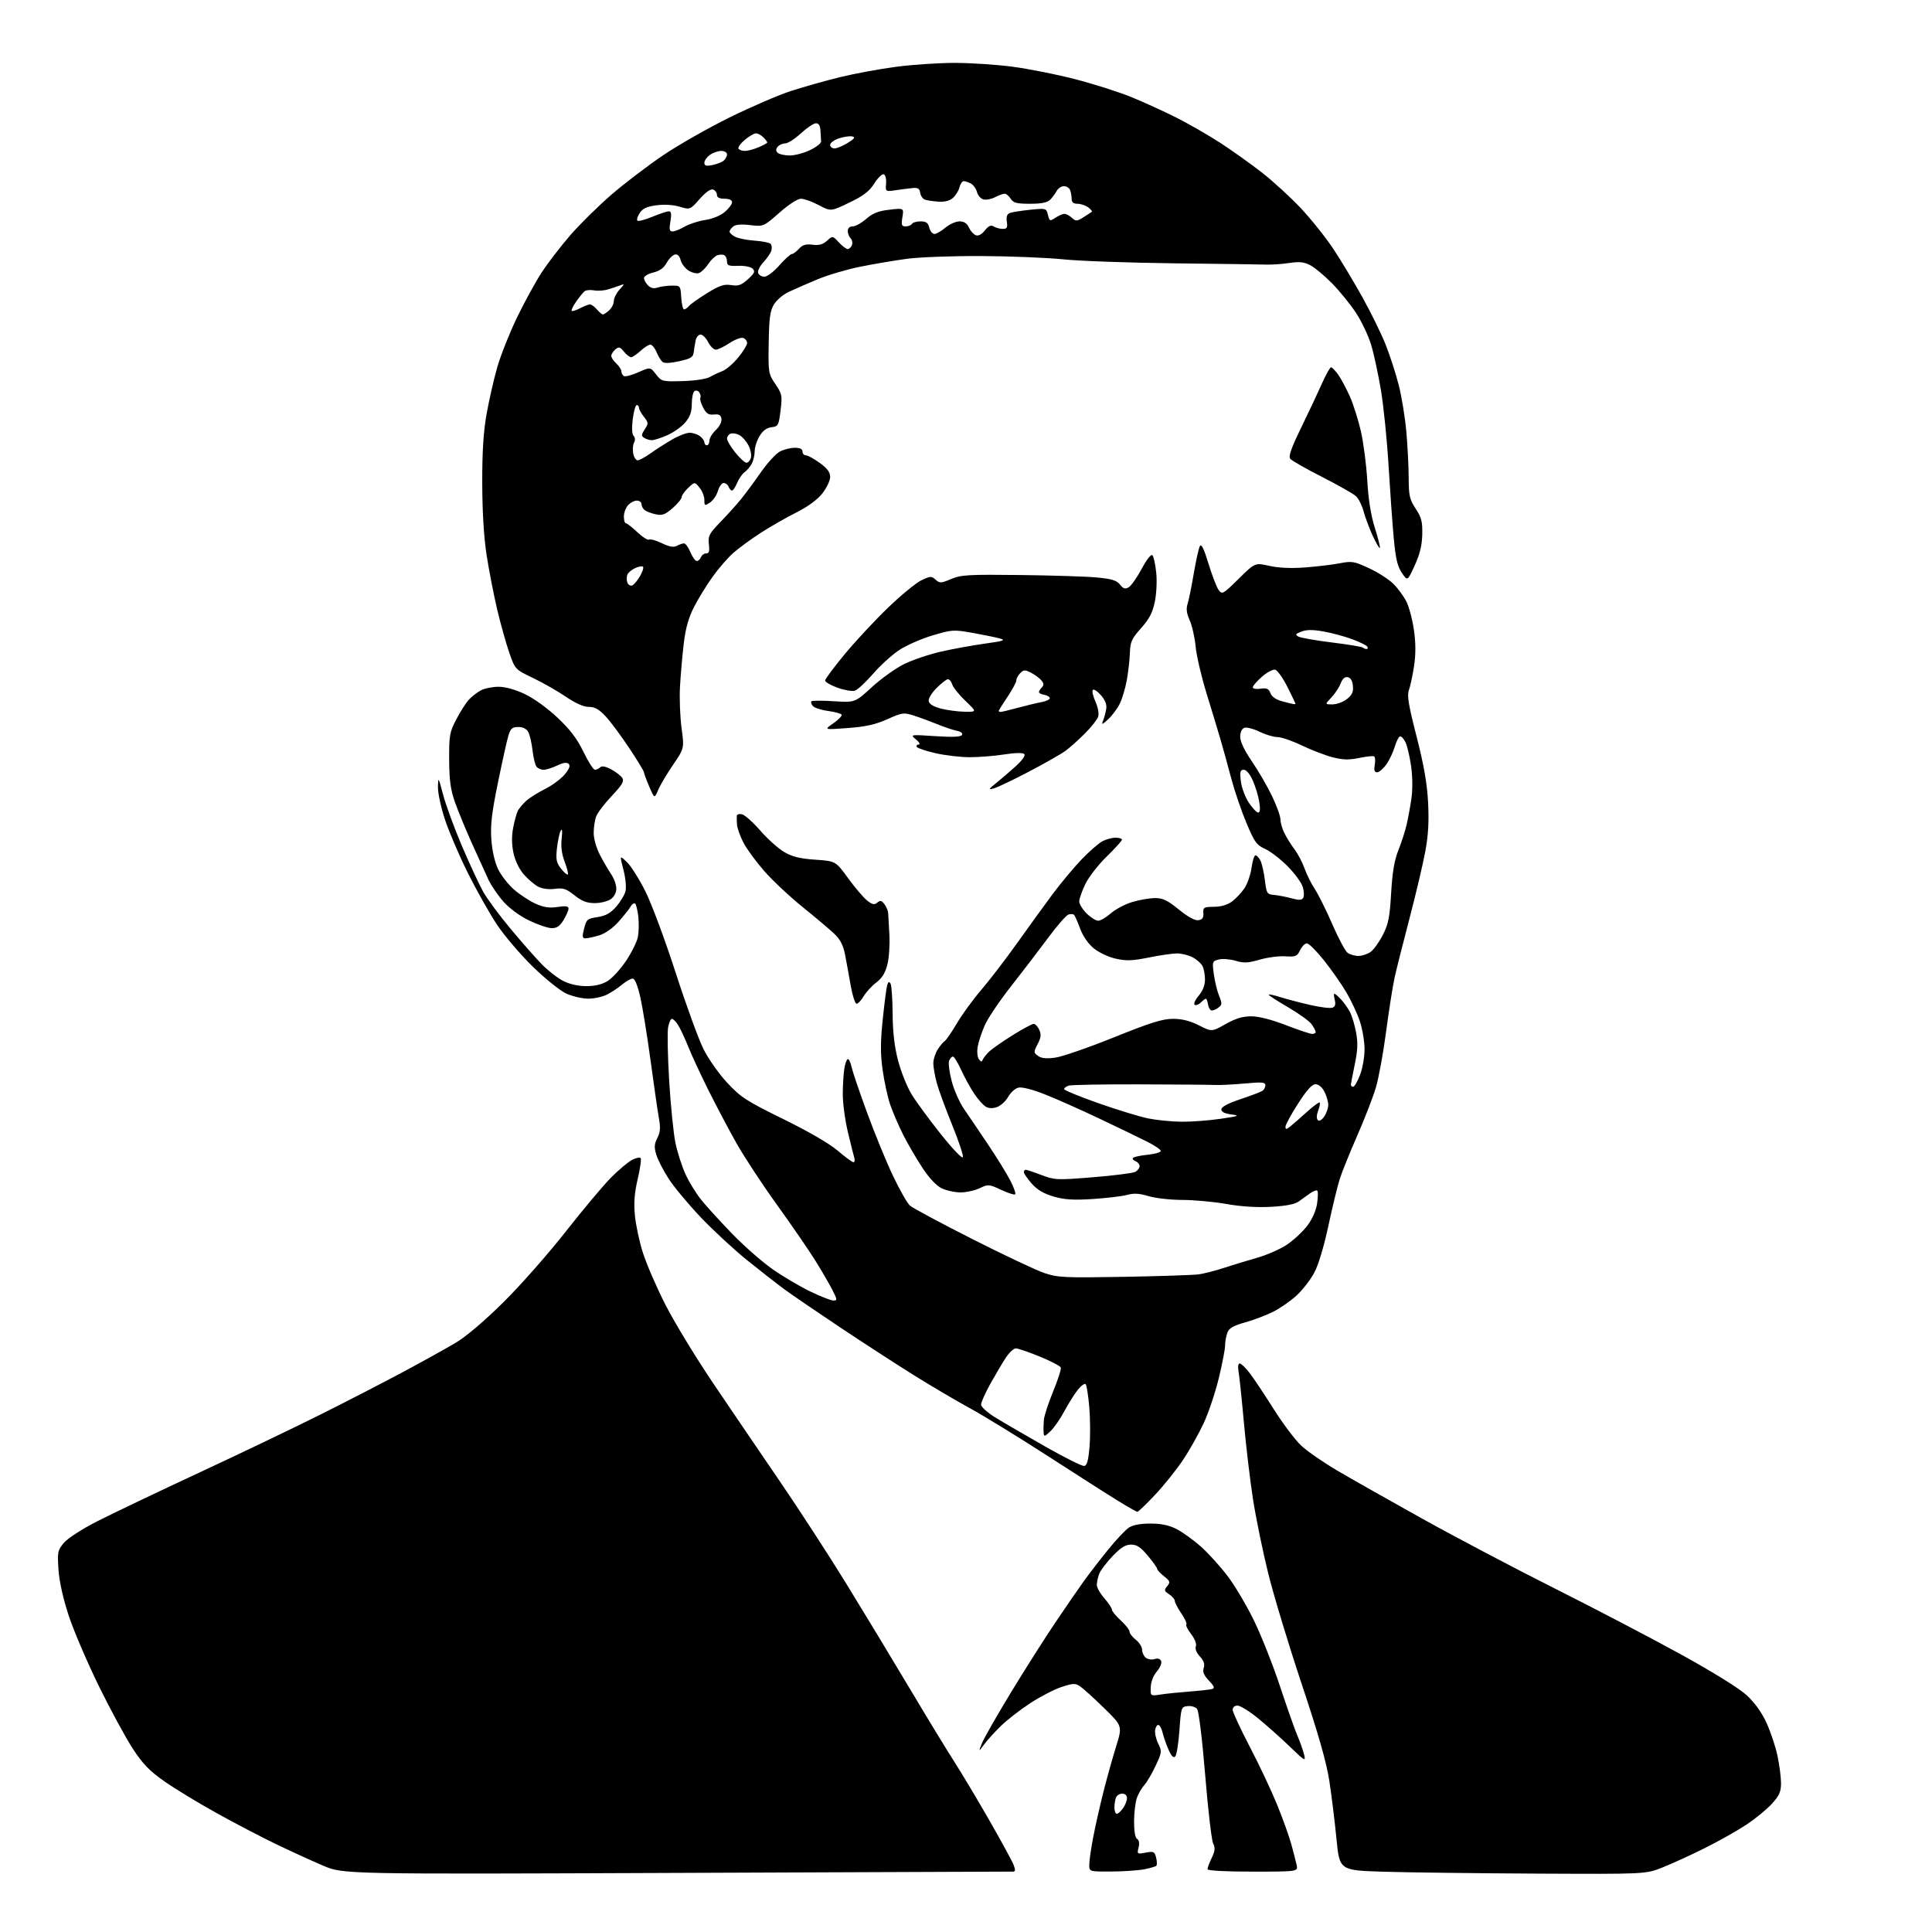<?xml version="1.0" encoding="UTF-8" standalone="no"?>
<svg 
  version="1.1" 
  xmlns="http://www.w3.org/2000/svg" 
  xmlns:xlink="http://www.w3.org/1999/xlink" 
  xmlns:svg="http://www.w3.org/2000/svg"
  xmlns:rdf="http://www.w3.org/1999/02/22-rdf-syntax-ns#"
  xmlns:cc="http://creativecommons.org/ns#"
  xmlns:dc="http://purl.org/dc/elements/1.1/"
  viewBox="0 0 768 768"
  width="768"
  height="768"
>
<style>svg {background-color: white; }</style>"
<path stroke="none" fill="black" fill-rule="evenodd" d="M269.00,744.51C136.50,745.04 136.50,745.04 128.50,741.65C124.10,739.78 115.78,735.98 110.00,733.20C104.22,730.43 93.55,724.86 86.28,720.83C79.01,716.80 69.65,711.12 65.48,708.21C59.47,704.01 56.85,701.32 52.84,695.21C50.06,690.97 44.02,679.85 39.42,670.50C34.83,661.15 29.43,648.57 27.42,642.55C25.09,635.52 23.60,628.89 23.26,624.03C22.78,616.92 22.91,616.26 25.40,613.30C26.93,611.48 32.62,607.81 38.78,604.67C44.68,601.67 62.77,593.03 79.00,585.48C95.22,577.94 116.94,567.53 127.26,562.37C137.58,557.21 152.41,549.56 160.23,545.38C168.05,541.19 177.48,535.96 181.19,533.75C185.33,531.28 192.67,525.03 200.22,517.56C206.97,510.87 218.12,498.21 224.99,489.44C231.87,480.68 239.97,471.02 243.00,468.00C246.02,464.98 249.74,461.86 251.25,461.08C252.76,460.30 254.29,459.96 254.65,460.32C255.01,460.68 254.50,464.39 253.52,468.57C252.22,474.08 251.90,478.05 252.37,483.04C252.72,486.82 254.14,493.51 255.53,497.89C256.91,502.28 260.91,511.53 264.41,518.44C267.91,525.36 276.47,539.45 283.43,549.76C290.39,560.07 302.29,577.59 309.89,588.69C317.48,599.79 329.32,618.02 336.20,629.19C343.07,640.36 354.46,659.17 361.50,671.00C368.55,682.83 376.63,696.10 379.47,700.50C382.30,704.90 388.52,715.31 393.29,723.63C398.06,731.95 402.41,739.94 402.95,741.38C403.69,743.32 403.63,744.00 402.73,743.99C402.05,743.99 341.88,744.22 269.00,744.51zM610.83,744.79C587.00,744.67 559.62,744.33 550.00,744.04C532.50,743.50 532.50,743.50 531.27,731.00C530.60,724.12 529.32,713.77 528.44,708.00C527.29,700.54 524.12,689.41 517.47,669.50C512.33,654.10 506.33,634.30 504.15,625.50C501.97,616.70 499.25,603.42 498.09,596.00C496.94,588.58 495.31,574.85 494.47,565.50C493.63,556.15 492.67,547.04 492.35,545.25C492.01,543.31 492.19,542.00 492.80,542.00C493.37,542.00 495.13,543.69 496.72,545.75C498.31,547.81 502.62,554.28 506.31,560.13C510.00,565.98 514.97,572.56 517.35,574.75C519.73,576.95 526.14,581.37 531.59,584.58C537.04,587.79 552.30,596.42 565.50,603.77C578.70,611.11 602.55,623.67 618.50,631.68C634.45,639.69 656.95,651.45 668.50,657.82C681.29,664.88 691.42,671.18 694.41,673.95C697.56,676.88 700.36,680.79 702.24,684.92C703.86,688.46 705.80,694.31 706.57,697.92C707.34,701.54 707.97,706.41 707.98,708.75C708.00,712.24 707.35,713.71 704.38,717.00C702.39,719.20 697.78,722.98 694.13,725.39C690.48,727.80 683.00,732.01 677.50,734.74C672.00,737.48 664.50,740.90 660.83,742.36C654.16,745.00 654.16,745.00 610.83,744.79zM441.75,743.96C433.00,744.00 433.00,744.00 433.00,741.25C433.00,739.74 433.69,734.90 434.53,730.50C435.37,726.10 437.19,718.00 438.58,712.50C439.96,707.00 442.25,698.82 443.65,694.31C446.20,686.12 446.20,686.12 438.85,678.95C434.81,675.00 430.53,671.13 429.35,670.34C427.46,669.07 426.56,669.10 422.00,670.59C419.14,671.53 413.53,674.43 409.52,677.05C405.52,679.66 400.25,683.76 397.81,686.15C395.37,688.54 392.38,691.85 391.16,693.50C388.94,696.50 388.94,696.50 390.32,693.00C391.08,691.08 396.21,682.08 401.73,673.00C407.24,663.92 415.24,651.33 419.50,645.00C423.77,638.67 428.88,631.25 430.86,628.50C432.84,625.75 437.11,620.21 440.35,616.20C443.58,612.18 447.35,608.16 448.73,607.26C450.36,606.19 453.34,605.63 457.36,605.64C461.68,605.65 464.75,606.31 467.73,607.84C470.05,609.04 474.32,612.10 477.23,614.66C480.13,617.21 484.94,622.50 487.91,626.40C490.89,630.31 495.71,638.45 498.62,644.50C501.54,650.55 506.16,662.25 508.88,670.50C511.61,678.75 514.70,687.52 515.76,690.00C516.82,692.48 518.01,695.85 518.41,697.50C519.08,700.30 518.71,700.10 512.81,694.39C509.34,691.04 503.66,685.97 500.20,683.14C496.73,680.31 493.02,678.00 491.95,678.00C490.80,678.00 490.00,678.68 490.00,679.66C490.00,680.58 493.08,687.22 496.83,694.41C500.59,701.61 505.49,712.00 507.72,717.50C509.95,723.00 512.45,729.98 513.28,733.00C514.11,736.02 515.07,739.74 515.41,741.25C516.04,744.00 516.04,744.00 498.02,744.00C487.09,744.00 480.00,743.62 480.00,743.03C480.00,742.50 480.75,740.48 481.68,738.55C483.00,735.78 483.12,734.55 482.24,732.77C481.62,731.52 480.20,719.30 479.08,705.62C477.87,690.99 476.54,680.15 475.85,679.32C475.20,678.54 473.51,678.03 472.09,678.20C469.56,678.49 469.48,678.73 468.84,687.86C468.48,693.01 467.72,697.68 467.16,698.24C466.46,698.94 465.60,698.03 464.45,695.38C463.52,693.25 462.48,690.24 462.13,688.70C461.78,687.16 461.05,685.81 460.50,685.70C459.95,685.59 459.36,686.52 459.18,687.76C459.00,689.00 459.57,691.43 460.43,693.16C461.92,696.15 461.87,696.59 459.39,701.90C457.95,704.98 455.95,708.40 454.95,709.50C453.95,710.60 452.62,712.85 451.99,714.50C451.37,716.15 450.84,720.37 450.81,723.87C450.79,727.92 451.23,730.52 452.02,731.01C452.82,731.50 453.03,732.75 452.60,734.44C451.96,737.02 452.04,737.08 455.42,736.45C458.60,735.85 458.97,736.03 459.58,738.44C459.94,739.90 459.98,741.35 459.66,741.67C459.34,741.99 457.15,742.63 454.79,743.08C452.43,743.54 446.56,743.93 441.75,743.96zM443.94,721.00C444.46,721.00 445.59,720.00 446.44,718.78C447.30,717.56 448.00,715.76 448.00,714.78C448.00,713.70 447.25,713.00 446.11,713.00C445.07,713.00 443.94,713.71 443.61,714.58C443.27,715.45 443.00,717.25 443.00,718.58C443.00,719.91 443.42,721.00 443.94,721.00zM461.41,673.59C463.66,673.25 468.88,672.71 473.00,672.40C477.12,672.09 481.13,671.63 481.91,671.39C482.96,671.06 482.61,670.21 480.56,668.06C478.52,665.94 477.99,664.62 478.50,663.01C478.99,661.47 478.54,660.14 476.97,658.47C475.64,657.05 475.00,655.45 475.37,654.48C475.74,653.52 474.98,651.52 473.50,649.59C472.13,647.79 471.27,646.06 471.59,645.74C471.91,645.42 471.01,643.44 469.59,641.35C468.17,639.25 467.00,637.02 467.00,636.39C467.00,635.76 465.99,634.58 464.76,633.76C462.77,632.43 462.68,632.09 463.98,630.52C465.29,628.94 465.16,628.54 462.72,626.59C461.22,625.40 460.00,624.08 460.00,623.65C460.00,623.23 458.33,620.88 456.29,618.44C453.43,615.02 451.89,614.00 449.62,614.00C447.41,614.00 445.55,615.16 442.28,618.57C439.87,621.09 437.47,624.27 436.95,625.64C436.43,627.01 436.00,628.99 436.00,630.03C436.00,631.08 437.35,633.47 439.00,635.35C440.65,637.23 442.00,639.26 442.00,639.86C442.00,640.46 443.57,642.38 445.50,644.14C447.43,645.89 449.00,647.89 449.00,648.59C449.00,649.28 450.12,650.74 451.50,651.82C452.88,652.90 454.00,654.68 454.00,655.77C454.00,656.86 454.65,658.30 455.45,658.96C456.25,659.62 457.83,659.87 458.96,659.51C460.31,659.08 461.20,659.37 461.58,660.34C461.89,661.15 461.11,663.00 459.85,664.45C458.48,666.04 457.51,668.51 457.44,670.66C457.31,674.22 457.31,674.22 461.41,673.59zM452.13,600.98C451.78,600.97 448.35,599.02 444.50,596.65C440.65,594.29 428.05,586.24 416.50,578.78C404.95,571.32 391.00,562.76 385.50,559.76C380.00,556.76 369.88,550.79 363.00,546.49C356.12,542.19 343.07,533.72 334.00,527.68C324.93,521.63 315.02,514.87 312.00,512.66C308.98,510.44 302.23,505.18 297.00,500.96C291.77,496.75 283.49,489.08 278.58,483.92C273.67,478.76 267.93,471.86 265.82,468.59C263.70,465.33 261.48,461.00 260.88,458.99C260.00,456.06 260.08,454.74 261.30,452.39C262.47,450.13 262.61,448.33 261.92,444.48C261.43,441.74 259.94,431.40 258.60,421.50C257.26,411.60 255.41,400.24 254.50,396.25C253.45,391.67 252.34,389.00 251.50,389.00C250.76,389.00 248.88,390.06 247.33,391.36C245.77,392.66 243.06,394.46 241.30,395.36C239.54,396.26 236.16,396.99 233.80,396.98C231.43,396.97 227.52,396.06 225.10,394.96C222.68,393.86 216.71,389.06 211.77,384.23C206.85,379.43 200.43,371.90 197.52,367.50C194.60,363.10 189.44,353.96 186.06,347.18C182.68,340.41 178.58,330.89 176.96,326.03C175.33,321.17 174.04,315.25 174.09,312.85C174.18,308.67 174.26,308.79 176.16,315.97C177.25,320.08 180.64,329.30 183.70,336.47C186.76,343.64 190.56,351.79 192.14,354.59C193.72,357.40 198.58,363.96 202.94,369.18C207.29,374.40 212.87,380.74 215.32,383.26C217.77,385.78 221.61,388.78 223.85,389.92C226.42,391.23 229.83,392.00 233.09,392.00C236.56,392.00 239.36,391.32 241.58,389.95C243.41,388.82 246.71,385.19 248.92,381.88C251.13,378.58 253.23,374.30 253.59,372.37C253.95,370.45 254.02,366.86 253.74,364.39C253.46,361.92 252.90,359.59 252.50,359.20C252.10,358.82 251.26,359.37 250.63,360.43C250.01,361.50 247.82,364.24 245.78,366.52C243.53,369.02 240.51,371.13 238.16,371.83C236.02,372.48 233.58,373.00 232.74,373.00C231.46,373.00 231.37,372.36 232.20,369.10C233.12,365.47 233.50,365.15 237.54,364.55C240.78,364.06 242.66,363.02 244.93,360.43C246.60,358.52 248.28,355.74 248.65,354.25C249.03,352.72 248.67,348.98 247.82,345.73C246.31,339.92 246.31,339.92 249.22,342.71C250.82,344.25 254.13,349.49 256.57,354.36C259.01,359.23 264.41,373.73 268.56,386.59C272.71,399.44 277.71,413.15 279.66,417.06C281.63,420.99 285.87,426.99 289.16,430.51C294.49,436.21 296.77,437.68 311.37,444.85C321.36,449.75 329.71,454.60 333.01,457.41C335.96,459.94 338.78,462.00 339.26,462.00C339.74,462.00 339.89,461.21 339.60,460.25C339.30,459.29 338.15,454.68 337.04,450.00C335.92,445.32 335.02,438.57 335.02,435.00C335.02,431.43 335.30,426.81 335.64,424.75C335.98,422.69 336.62,421.00 337.05,421.00C337.49,421.00 338.16,422.46 338.54,424.25C338.93,426.04 341.72,434.25 344.75,442.50C347.77,450.75 352.39,462.00 355.02,467.50C357.64,473.00 360.64,478.27 361.68,479.21C362.73,480.16 373.87,486.14 386.45,492.51C399.03,498.88 411.94,504.97 415.14,506.05C420.48,507.85 423.07,507.97 446.73,507.56C460.90,507.31 474.26,506.87 476.42,506.58C478.58,506.29 483.08,505.15 486.42,504.04C489.76,502.93 495.70,501.13 499.62,500.02C503.54,498.92 508.92,496.55 511.59,494.76C514.25,492.97 517.88,489.59 519.65,487.25C521.63,484.65 523.14,481.25 523.56,478.46C523.93,475.95 523.98,473.64 523.65,473.32C523.33,472.99 522.04,473.46 520.78,474.36C519.53,475.25 517.48,476.72 516.24,477.62C514.73,478.72 511.12,479.41 505.24,479.73C499.61,480.03 493.30,479.63 487.50,478.60C482.55,477.73 474.68,477.00 470.00,476.99C465.32,476.98 459.29,476.31 456.59,475.49C452.93,474.38 450.76,474.25 448.10,474.98C446.14,475.52 440.01,476.26 434.48,476.62C426.65,477.12 423.19,476.91 418.82,475.64C414.86,474.48 412.30,472.97 410.11,470.47C408.40,468.52 407.00,466.50 407.00,465.97C407.00,465.43 407.34,465.00 407.75,465.00C408.16,465.00 410.98,465.94 414.00,467.09C419.28,469.10 420.11,469.14 434.50,467.97C442.75,467.30 450.29,466.35 451.25,465.84C452.21,465.34 453.00,464.32 453.00,463.57C453.00,462.82 452.26,461.93 451.36,461.58C450.45,461.24 450.03,460.64 450.42,460.25C450.81,459.86 453.46,459.31 456.31,459.02C459.17,458.73 461.46,458.05 461.42,457.50C461.38,456.95 458.90,455.28 455.92,453.79C452.94,452.29 444.43,448.18 437.00,444.65C429.57,441.12 419.80,436.78 415.28,435.00C410.22,433.01 406.18,432.00 404.78,432.36C403.53,432.68 401.73,434.31 400.79,435.98C399.85,437.65 397.91,439.46 396.48,440.01C394.74,440.67 393.24,440.66 391.97,439.99C390.93,439.43 388.80,437.06 387.25,434.74C385.70,432.41 383.35,428.14 382.04,425.25C380.73,422.36 379.27,420.00 378.80,420.00C378.32,420.00 377.64,420.76 377.29,421.69C376.93,422.63 377.39,426.27 378.32,429.80C379.24,433.33 381.45,438.30 383.22,440.85C384.98,443.41 389.30,449.77 392.80,455.00C396.31,460.23 400.29,466.68 401.65,469.35C403.02,472.02 403.88,474.46 403.56,474.77C403.25,475.08 400.74,474.28 397.98,472.99C393.14,470.73 392.85,470.70 389.45,472.32C387.52,473.24 384.10,474.00 381.87,474.00C379.63,474.00 376.27,473.27 374.40,472.39C372.22,471.35 369.44,468.41 366.62,464.14C364.21,460.49 360.77,454.58 358.98,451.00C357.19,447.43 354.90,442.11 353.89,439.17C352.88,436.24 351.52,430.04 350.87,425.40C349.96,418.86 349.96,414.31 350.90,405.23C351.57,398.78 352.36,392.65 352.67,391.62C353.06,390.26 353.43,390.08 353.99,390.98C354.41,391.66 354.78,397.01 354.83,402.86C354.88,410.17 355.55,416.00 356.97,421.48C358.11,425.87 360.49,431.88 362.27,434.83C364.05,437.79 369.32,444.98 373.99,450.83C379.01,457.10 382.60,460.83 382.78,459.93C382.94,459.09 380.97,453.25 378.41,446.95C375.84,440.65 373.13,433.25 372.38,430.50C371.64,427.75 371.02,424.25 371.01,422.71C371.01,421.18 371.78,418.71 372.73,417.21C373.68,415.72 374.96,414.18 375.57,413.79C376.19,413.39 378.35,410.24 380.38,406.79C382.40,403.33 386.76,397.35 390.06,393.50C393.37,389.65 399.75,381.32 404.25,375.00C408.75,368.68 415.11,359.90 418.38,355.50C421.65,351.10 426.84,344.88 429.91,341.67C432.99,338.47 436.72,335.21 438.20,334.42C439.69,333.64 442.05,333.00 443.45,333.00C444.85,333.00 446.00,333.35 446.00,333.78C446.00,334.21 443.25,337.25 439.89,340.53C436.52,343.81 432.70,348.75 431.40,351.50C430.09,354.25 429.02,357.32 429.01,358.33C429.00,359.33 430.32,361.47 431.92,363.08C433.53,364.68 435.61,366.00 436.54,366.00C437.47,366.00 439.75,364.67 441.60,363.04C443.46,361.42 447.31,359.39 450.17,358.54C453.02,357.69 457.09,357.00 459.20,357.00C462.26,357.00 464.15,357.91 468.62,361.56C472.18,364.46 474.99,366.00 476.36,365.80C477.95,365.58 478.46,364.85 478.35,363.00C478.21,360.70 478.54,360.50 482.56,360.47C485.37,360.46 487.91,359.71 489.71,358.38C491.24,357.25 493.47,354.89 494.66,353.15C495.84,351.40 497.12,347.73 497.50,344.99C497.88,342.25 498.58,340.00 499.06,340.00C499.54,340.00 500.41,340.90 501.00,342.00C501.59,343.10 502.39,346.59 502.79,349.75C503.47,355.23 503.64,355.51 506.50,355.76C508.15,355.90 511.25,356.50 513.39,357.09C516.34,357.90 517.46,357.87 518.03,356.95C518.45,356.28 518.39,354.35 517.90,352.66C517.42,350.97 514.71,347.25 511.89,344.39C509.07,341.53 505.04,338.42 502.93,337.47C499.51,335.93 498.69,334.79 495.47,327.12C493.47,322.38 490.77,314.45 489.46,309.50C488.15,304.55 486.22,297.57 485.18,294.00C484.14,290.43 481.62,282.10 479.58,275.50C477.55,268.90 475.61,260.57 475.28,257.00C474.94,253.43 473.89,248.75 472.93,246.61C471.70,243.85 471.45,241.98 472.07,240.11C472.54,238.68 473.65,233.24 474.53,228.04C475.41,222.84 476.51,217.91 476.97,217.09C477.56,216.04 478.59,218.13 480.41,224.11C481.84,228.79 483.65,233.50 484.45,234.56C485.82,236.41 486.18,236.20 492.39,230.08C498.90,223.66 498.90,223.66 504.60,224.94C508.34,225.77 513.26,225.99 518.90,225.56C523.63,225.20 529.82,224.45 532.66,223.90C537.39,222.98 538.33,223.14 544.16,225.85C547.65,227.47 551.97,230.22 553.76,231.96C555.55,233.70 557.92,236.88 559.02,239.03C560.11,241.18 561.49,246.37 562.07,250.55C562.82,255.91 562.81,260.19 562.07,265.01C561.48,268.78 560.57,273.01 560.03,274.42C559.27,276.42 559.95,280.47 563.10,292.74C566.02,304.15 567.29,311.40 567.69,319.00C568.08,326.57 567.77,332.01 566.57,338.50C565.65,343.45 562.84,355.38 560.32,365.00C557.80,374.62 555.13,385.20 554.40,388.50C553.66,391.80 552.14,401.48 551.01,410.00C549.89,418.52 548.05,428.59 546.92,432.36C545.80,436.13 542.48,444.68 539.55,451.36C536.63,458.04 533.51,465.75 532.62,468.50C531.73,471.25 529.67,479.70 528.05,487.29C526.22,495.77 524.04,502.99 522.36,506.07C520.87,508.83 517.74,512.83 515.41,514.98C513.08,517.12 508.93,520.01 506.18,521.41C503.43,522.80 498.40,524.71 494.99,525.66C490.25,526.98 488.59,527.94 487.90,529.76C487.41,531.06 487.00,533.34 487.00,534.82C487.00,536.29 485.87,542.14 484.50,547.82C483.12,553.49 480.44,561.51 478.54,565.63C476.63,569.75 472.94,576.34 470.32,580.27C467.70,584.20 462.68,590.48 459.16,594.21C455.64,597.95 452.47,600.99 452.13,600.98zM431.00,582.74C432.11,582.55 432.66,580.53 433.11,574.99C433.45,570.87 433.40,563.77 433.00,559.22C432.60,554.67 431.95,550.62 431.55,550.22C431.15,549.82 429.74,550.85 428.42,552.50C427.10,554.15 424.70,557.98 423.08,561.01C421.46,564.04 418.98,567.61 417.57,568.94C415.18,571.18 414.99,571.21 414.85,569.42C414.77,568.37 414.81,566.15 414.94,564.50C415.07,562.85 416.74,557.72 418.64,553.11C420.55,548.50 421.91,544.22 421.68,543.61C421.45,543.00 417.68,541.04 413.31,539.25C408.94,537.46 404.67,536.00 403.81,536.00C402.96,536.00 401.16,537.69 399.80,539.75C398.45,541.81 395.69,546.47 393.67,550.10C391.65,553.72 390.00,557.43 390.00,558.34C390.00,559.28 392.50,561.53 395.75,563.53C398.91,565.47 407.80,570.64 415.50,575.02C423.20,579.41 430.18,582.88 431.00,582.74zM331.27,516.98C332.90,517.00 332.87,516.66 330.87,512.75C329.68,510.41 326.60,505.12 324.03,501.00C321.46,496.88 314.58,486.88 308.76,478.79C302.93,470.70 295.69,459.67 292.67,454.29C289.65,448.91 284.70,439.55 281.68,433.50C278.65,427.45 275.01,419.61 273.59,416.07C272.16,412.53 270.31,408.60 269.47,407.32C268.64,406.04 267.56,405.00 267.09,405.00C266.61,405.00 265.93,406.54 265.58,408.41C265.23,410.29 265.42,419.85 266.01,429.66C266.60,439.47 267.72,450.57 268.50,454.33C269.28,458.08 271.08,463.68 272.49,466.76C273.90,469.84 276.71,474.42 278.73,476.93C280.75,479.44 286.25,485.48 290.95,490.34C295.65,495.20 302.88,501.55 307.00,504.45C311.12,507.35 317.88,511.35 322.00,513.34C326.12,515.34 330.30,516.97 331.27,516.98zM512.75,447.90C513.71,447.16 516.67,444.59 519.32,442.18C521.96,439.77 524.34,438.01 524.59,438.26C524.85,438.51 524.58,439.98 523.99,441.52C523.34,443.23 523.29,444.69 523.85,445.25C524.41,445.81 525.40,445.27 526.38,443.86C527.27,442.59 528.00,440.51 528.00,439.23C528.00,437.95 527.31,435.57 526.47,433.95C525.55,432.17 524.15,431.00 522.94,431.00C521.53,431.00 519.46,433.30 515.97,438.75C513.23,443.01 511.00,447.12 511.00,447.87C511.00,449.02 511.28,449.03 512.75,447.90zM469.50,445.90C473.35,445.96 480.32,445.45 485.00,444.77C492.53,443.67 493.04,443.47 489.50,443.01C486.84,442.67 485.50,442.00 485.50,441.00C485.50,440.02 488.12,438.62 493.00,436.98C497.12,435.59 501.06,434.10 501.75,433.67C502.44,433.24 503.00,432.22 503.00,431.42C503.00,430.19 501.67,430.07 494.75,430.71C490.21,431.12 484.93,431.39 483.00,431.29C481.07,431.20 467.62,431.09 453.09,431.05C438.57,431.00 425.85,431.23 424.84,431.55C423.83,431.87 423.00,432.50 423.00,432.94C423.00,433.38 429.19,435.92 436.75,438.58C444.31,441.24 453.20,443.95 456.50,444.61C459.80,445.27 465.65,445.85 469.50,445.90zM537.92,432.00C538.42,432.00 539.65,429.86 540.65,427.25C541.65,424.64 542.45,420.02 542.43,417.00C542.41,413.98 541.58,409.02 540.57,406.00C539.57,402.98 537.16,397.80 535.21,394.50C533.27,391.20 529.25,385.46 526.29,381.75C523.33,378.04 520.28,375.00 519.51,375.00C518.74,375.00 517.52,376.22 516.80,377.72C515.63,380.17 515.05,380.41 510.89,380.15C508.35,379.99 503.76,380.60 500.69,381.49C496.09,382.83 494.41,382.90 491.14,381.92C488.96,381.27 485.98,381.04 484.50,381.41C481.90,382.06 481.84,382.24 482.52,387.29C482.91,390.16 483.85,394.02 484.62,395.89C485.87,398.93 485.83,399.41 484.26,400.60C483.29,401.33 482.05,401.80 481.50,401.64C480.95,401.48 480.36,400.37 480.18,399.17C480.00,397.98 479.64,397.00 479.36,397.00C479.08,397.00 478.18,397.68 477.35,398.51C476.52,399.34 475.41,399.76 474.89,399.43C474.37,399.11 475.08,397.50 476.47,395.85C478.12,393.89 479.00,391.63 479.00,389.36C479.00,387.44 478.54,385.00 477.97,383.94C477.40,382.89 475.63,381.34 474.02,380.51C472.41,379.68 469.66,379.00 467.90,379.00C466.14,379.00 461.09,379.73 456.69,380.62C450.15,381.95 447.73,382.03 443.53,381.09C440.63,380.45 436.81,378.64 434.77,376.96C432.59,375.17 430.47,372.10 429.41,369.24C428.45,366.63 427.37,364.15 427.00,363.72C426.63,363.29 425.59,363.22 424.67,363.57C423.75,363.92 420.12,368.10 416.60,372.86C413.08,377.61 406.49,386.23 401.95,392.00C397.41,397.77 392.70,404.75 391.49,407.50C390.28,410.25 389.00,414.07 388.66,416.00C388.31,417.94 388.51,420.17 389.09,421.00C389.93,422.18 390.26,422.22 390.68,421.19C390.97,420.48 392.16,418.99 393.34,417.90C394.51,416.81 398.69,413.91 402.62,411.46C406.55,409.01 410.28,407.00 410.91,407.00C411.53,407.00 412.53,408.06 413.12,409.36C413.96,411.20 413.82,412.45 412.48,415.04C410.84,418.21 410.85,418.42 412.63,419.73C413.97,420.71 415.93,420.91 419.49,420.43C422.24,420.05 432.72,416.43 442.78,412.37C457.35,406.50 462.14,405.00 466.28,405.00C469.88,405.00 473.04,405.79 476.59,407.59C481.71,410.18 481.71,410.18 487.19,407.09C491.16,404.85 493.96,404.00 497.37,404.00C500.35,404.00 505.39,405.28 511.14,407.50C516.12,409.43 520.83,411.00 521.60,411.00C522.37,411.00 523.00,410.65 523.00,410.22C523.00,409.79 522.29,408.43 521.42,407.19C520.55,405.95 516.27,402.86 511.90,400.32C507.53,397.78 504.12,395.55 504.31,395.36C504.50,395.16 506.65,395.64 509.08,396.41C511.51,397.18 516.79,398.56 520.82,399.49C524.84,400.41 528.82,400.90 529.67,400.57C530.75,400.16 531.02,399.23 530.59,397.49C530.24,396.12 530.18,395.00 530.44,395.00C530.71,395.00 531.88,396.01 533.05,397.25C534.21,398.49 535.82,400.75 536.62,402.27C537.42,403.80 538.52,407.47 539.07,410.43C539.83,414.54 539.71,417.54 538.53,423.16C537.69,427.19 537.00,430.84 537.00,431.25C537.00,431.66 537.41,432.00 537.92,432.00zM340.50,399.00C339.91,399.00 338.86,395.74 338.16,391.75C337.47,387.76 336.45,382.21 335.91,379.41C335.20,375.77 334.01,373.45 331.71,371.25C329.95,369.57 324.27,364.77 319.09,360.59C313.91,356.41 307.03,349.95 303.78,346.24C300.54,342.53 296.83,337.47 295.54,334.99C294.26,332.50 293.11,329.35 292.99,327.99C292.87,326.62 292.83,324.98 292.89,324.34C292.95,323.69 293.88,323.42 295.04,323.72C296.17,324.02 299.42,326.94 302.27,330.22C305.13,333.50 309.38,337.31 311.73,338.69C314.97,340.58 317.95,341.32 324.10,341.74C332.20,342.30 332.20,342.30 337.16,349.13C339.89,352.88 343.29,356.87 344.71,357.98C346.78,359.61 347.57,359.77 348.75,358.79C349.93,357.81 350.49,357.94 351.61,359.48C352.37,360.53 353.03,362.08 353.06,362.94C353.09,363.80 353.31,367.65 353.54,371.50C353.77,375.35 353.43,380.65 352.78,383.28C351.94,386.71 350.68,388.77 348.35,390.55C346.56,391.91 344.30,394.37 343.33,396.01C342.36,397.66 341.09,399.00 340.50,399.00zM539.97,380.00C541.39,380.00 543.56,379.29 544.80,378.43C546.03,377.57 548.23,374.53 549.69,371.68C551.91,367.33 552.44,364.66 553.00,355.00C553.48,346.74 554.29,341.95 555.86,338.00C557.07,334.98 558.53,330.48 559.11,328.00C559.70,325.52 560.57,320.80 561.05,317.50C561.57,313.87 561.53,308.77 560.94,304.60C560.40,300.80 559.41,296.54 558.73,295.13C558.05,293.71 557.07,292.63 556.55,292.72C556.03,292.81 555.08,294.67 554.44,296.85C553.79,299.03 552.27,302.21 551.06,303.91C549.85,305.61 548.21,307.00 547.42,307.00C546.37,307.00 546.11,306.20 546.49,304.06C546.77,302.44 546.67,300.92 546.25,300.67C545.84,300.42 543.15,300.71 540.27,301.30C536.24,302.14 533.83,302.08 529.78,301.04C526.89,300.30 521.38,298.19 517.54,296.35C513.70,294.51 509.32,293.00 507.80,293.00C506.29,293.00 503.06,292.03 500.63,290.85C498.20,289.67 495.49,288.98 494.61,289.32C493.63,289.70 493.00,291.10 493.00,292.91C493.00,294.80 494.69,298.34 497.65,302.66C500.20,306.39 503.80,312.59 505.65,316.44C507.49,320.29 509.00,324.49 509.00,325.77C509.00,327.05 509.73,329.54 510.62,331.30C511.51,333.06 513.33,335.96 514.66,337.73C515.99,339.51 517.75,342.89 518.58,345.23C519.40,347.58 521.25,351.27 522.67,353.43C524.10,355.60 527.23,361.90 529.63,367.43C532.03,372.97 534.76,378.06 535.69,378.75C536.62,379.44 538.55,380.00 539.97,380.00zM219.26,368.95C217.74,368.92 213.70,367.54 210.29,365.89C206.54,364.08 202.49,361.09 200.08,358.36C197.89,355.86 195.22,351.95 194.15,349.66C193.09,347.37 190.18,340.99 187.70,335.48C185.21,329.97 182.15,322.55 180.89,318.98C179.09,313.87 178.60,310.28 178.55,302.00C178.50,292.34 178.73,291.06 181.36,286.00C182.93,282.98 185.18,279.44 186.36,278.15C187.54,276.87 189.72,275.18 191.20,274.40C192.69,273.63 195.84,273.00 198.20,273.00C200.87,273.00 204.83,274.10 208.62,275.90C212.17,277.58 217.64,281.52 221.62,285.28C226.67,290.05 229.42,293.67 231.95,298.89C233.84,302.80 235.88,306.00 236.49,306.00C237.10,306.00 238.04,305.56 238.59,305.01C239.24,304.36 240.74,304.65 242.99,305.85C244.86,306.86 246.85,308.40 247.40,309.28C248.20,310.54 247.31,312.03 243.20,316.38C240.34,319.41 237.54,323.07 237.00,324.51C236.45,325.95 236.00,328.92 236.00,331.10C236.00,333.36 237.05,337.10 238.45,339.78C239.80,342.38 241.82,345.85 242.94,347.50C244.07,349.15 244.99,351.71 244.99,353.19C245.00,354.85 244.14,356.49 242.78,357.44C241.56,358.30 238.69,359.00 236.41,359.00C233.29,359.00 231.32,358.24 228.39,355.91C225.10,353.29 223.89,352.89 220.56,353.33C218.18,353.65 215.58,353.31 213.96,352.48C212.50,351.72 209.92,349.54 208.25,347.63C206.40,345.52 204.78,342.18 204.12,339.12C203.39,335.73 203.35,332.42 204.00,329.01C204.53,326.23 205.38,323.17 205.89,322.22C206.40,321.28 207.87,319.54 209.16,318.36C210.45,317.18 213.80,315.07 216.62,313.66C219.44,312.25 222.95,309.66 224.43,307.91C226.30,305.68 226.79,304.39 226.07,303.67C225.34,302.94 223.94,303.13 221.48,304.31C219.53,305.24 217.10,306.00 216.09,306.00C215.07,306.00 213.80,305.44 213.26,304.75C212.72,304.06 212.01,301.15 211.69,298.28C211.37,295.41 210.61,292.14 210.02,291.03C209.31,289.71 207.92,289.00 206.04,289.00C203.66,289.00 202.98,289.57 202.14,292.25C201.58,294.04 199.70,302.48 197.96,311.00C195.46,323.25 194.90,328.03 195.32,333.78C195.65,338.25 196.68,342.78 198.01,345.53C199.20,347.98 202.05,351.63 204.34,353.62C206.63,355.61 210.46,358.13 212.86,359.22C216.14,360.70 218.32,361.03 221.61,360.54C224.90,360.04 226.00,360.21 226.00,361.19C225.99,361.91 225.10,363.96 224.01,365.75C222.52,368.19 221.34,368.99 219.26,368.95zM225.72,347.61C225.99,347.34 225.43,345.07 224.47,342.57C223.30,339.50 222.91,336.49 223.27,333.32C223.62,330.22 223.49,329.17 222.89,330.23C222.39,331.12 221.72,334.25 221.40,337.18C220.91,341.69 221.16,342.93 223.02,345.30C224.24,346.84 225.45,347.88 225.72,347.61zM500.14,323.00C500.89,323.00 501.03,321.62 500.58,318.79C500.21,316.48 499.06,312.65 498.01,310.29C496.86,307.68 495.45,306.00 494.43,306.00C493.02,306.00 492.82,306.75 493.25,310.52C493.53,313.00 494.94,316.83 496.39,319.02C497.84,321.21 499.53,323.00 500.14,323.00zM261.62,314.03C260.16,317.50 260.16,317.50 258.08,312.67C256.94,310.01 256.00,307.47 256.00,307.03C256.00,306.58 253.36,302.23 250.12,297.36C246.89,292.49 242.67,286.81 240.74,284.75C238.11,281.94 236.43,281.00 234.06,281.00C232.00,281.00 228.80,279.58 224.94,276.96C221.66,274.73 215.78,271.38 211.88,269.51C204.77,266.10 204.77,266.10 202.45,259.47C201.18,255.82 199.00,248.03 197.61,242.17C196.23,236.30 194.34,226.55 193.41,220.50C192.33,213.45 191.72,203.21 191.70,192.00C191.67,179.50 192.17,171.64 193.44,164.50C194.42,159.00 196.32,150.68 197.66,146.00C199.00,141.32 202.48,132.55 205.38,126.50C208.29,120.45 212.71,112.35 215.20,108.50C217.70,104.65 222.91,97.86 226.78,93.41C230.66,88.96 238.06,81.68 243.24,77.22C248.42,72.76 257.61,65.78 263.65,61.69C269.69,57.61 281.58,50.85 290.07,46.66C298.55,42.48 309.55,37.74 314.50,36.14C319.45,34.54 328.23,32.07 334.00,30.65C339.77,29.24 349.81,27.39 356.30,26.54C362.79,25.69 373.23,25.00 379.50,25.00C385.77,25.00 396.11,25.68 402.47,26.52C408.84,27.35 420.00,29.57 427.28,31.45C434.55,33.32 444.55,36.50 449.50,38.50C454.45,40.51 462.55,44.20 467.50,46.69C472.45,49.18 480.32,53.71 485.00,56.74C489.68,59.77 497.12,65.08 501.55,68.53C505.98,71.98 512.97,78.37 517.08,82.74C521.19,87.11 527.06,94.47 530.12,99.09C533.18,103.72 538.42,112.45 541.77,118.50C545.12,124.55 549.22,132.95 550.89,137.17C552.55,141.39 554.86,148.54 556.01,153.05C557.16,157.56 558.52,165.80 559.02,171.37C559.52,176.94 559.95,185.22 559.97,189.77C560.00,197.09 560.32,198.52 562.75,202.20C565.05,205.68 565.48,207.35 565.37,212.43C565.27,216.78 564.42,220.28 562.37,224.77C559.50,231.04 559.50,231.04 557.25,227.71C555.51,225.13 554.79,222.03 554.04,213.94C553.51,208.20 552.58,195.18 551.97,185.00C551.36,174.82 549.99,161.32 548.93,155.00C547.86,148.68 546.11,140.57 545.03,137.00C543.94,133.43 541.24,127.73 539.01,124.34C536.78,120.95 532.50,115.68 529.49,112.62C526.48,109.56 522.58,106.32 520.83,105.41C518.38,104.14 516.48,103.94 512.57,104.53C509.78,104.96 505.70,105.25 503.50,105.18C501.30,105.11 484.88,104.88 467.00,104.68C449.12,104.47 429.22,103.76 422.77,103.10C416.32,102.44 401.70,101.84 390.27,101.78C378.85,101.72 365.45,102.21 360.50,102.88C355.55,103.55 347.16,104.97 341.87,106.04C336.57,107.11 328.92,109.38 324.87,111.08C320.81,112.77 315.69,115.02 313.48,116.06C311.27,117.10 308.62,119.37 307.61,121.09C306.12,123.61 305.72,126.58 305.57,136.34C305.38,148.14 305.45,148.57 308.22,152.67C310.88,156.61 311.01,157.27 310.28,163.19C309.54,169.14 309.34,169.52 306.69,169.82C304.81,170.04 303.25,171.19 301.95,173.32C300.88,175.07 300.01,177.77 300.00,179.32C300.00,180.86 299.48,183.11 298.84,184.32C298.20,185.52 296.92,187.04 295.98,187.71C295.04,188.38 293.71,190.29 293.02,191.96C292.32,193.63 291.41,195.00 290.99,195.00C290.56,195.00 289.95,194.33 289.64,193.50C289.32,192.68 288.44,192.00 287.68,192.00C286.91,192.00 285.89,193.41 285.39,195.13C284.90,196.85 283.48,198.93 282.25,199.75C280.12,201.17 280.00,201.11 280.00,198.73C280.00,197.35 279.14,195.16 278.08,193.86C276.17,191.50 276.17,191.50 273.58,193.92C272.16,195.26 271.00,196.90 271.00,197.57C271.00,198.24 269.38,200.22 267.40,201.95C264.39,204.60 263.28,205.00 260.65,204.44C258.92,204.07 256.94,203.32 256.25,202.76C255.56,202.21 255.00,201.14 255.00,200.38C255.00,199.62 254.17,199.00 253.15,199.00C252.14,199.00 250.57,199.82 249.65,200.83C248.74,201.83 248.00,203.86 248.00,205.33C248.00,206.80 248.36,208.00 248.79,208.00C249.23,208.00 251.27,209.59 253.33,211.53C255.39,213.48 257.50,214.81 258.01,214.50C258.52,214.18 260.81,214.83 263.09,215.93C266.10,217.38 267.75,217.67 269.06,216.97C270.05,216.44 271.34,216.00 271.92,216.00C272.50,216.00 273.63,217.57 274.44,219.50C275.24,221.43 276.39,223.00 276.98,223.00C277.58,223.00 278.32,222.32 278.64,221.50C278.95,220.68 279.89,220.00 280.72,220.00C281.86,220.00 282.12,219.12 281.79,216.34C281.41,213.06 281.88,212.16 286.43,207.45C289.22,204.57 292.91,200.48 294.62,198.36C296.34,196.24 299.87,191.45 302.47,187.73C305.06,184.00 308.47,180.29 310.04,179.48C311.61,178.66 314.27,178.00 315.95,178.00C317.99,178.00 319.00,178.49 319.00,179.50C319.00,180.32 319.61,181.00 320.35,181.00C321.09,181.00 323.57,182.35 325.85,184.01C328.88,186.20 330.00,187.71 330.00,189.61C330.00,191.04 328.59,193.99 326.88,196.16C324.90,198.65 321.14,201.41 316.63,203.68C312.71,205.64 306.35,209.28 302.50,211.75C298.65,214.23 293.70,217.85 291.50,219.79C289.30,221.74 285.55,226.07 283.17,229.42C280.78,232.76 277.47,238.16 275.82,241.42C273.67,245.64 272.51,249.81 271.79,255.92C271.23,260.64 270.57,268.28 270.31,272.90C270.05,277.52 270.33,284.94 270.93,289.39C272.02,297.48 272.02,297.48 267.56,304.02C265.10,307.62 262.43,312.12 261.62,314.03zM395.00,313.42C392.77,314.00 392.88,313.77 395.98,311.29C397.90,309.75 401.40,306.74 403.77,304.59C406.43,302.17 407.72,300.32 407.14,299.74C406.57,299.17 403.52,299.23 399.16,299.91C395.29,300.51 389.14,301.00 385.51,301.00C381.87,301.00 375.77,300.29 371.96,299.42C368.14,298.55 364.77,297.43 364.45,296.92C364.14,296.42 364.47,295.99 365.19,295.97C365.93,295.95 365.46,295.07 364.12,293.95C361.75,291.97 361.75,291.97 371.73,292.63C378.62,293.08 381.92,292.94 382.39,292.17C382.81,291.49 382.00,290.83 380.29,290.48C378.76,290.17 375.25,288.98 372.50,287.85C369.75,286.73 365.58,285.19 363.24,284.45C359.23,283.17 358.63,283.25 352.73,285.90C348.00,288.02 344.15,288.88 336.99,289.41C327.50,290.12 327.50,290.12 331.28,287.51C333.35,286.07 334.83,284.53 334.55,284.08C334.27,283.63 331.83,282.97 329.13,282.61C326.42,282.25 323.72,281.36 323.11,280.64C322.51,279.91 322.26,279.07 322.56,278.77C322.86,278.47 326.88,278.46 331.50,278.75C339.89,279.28 339.89,279.28 346.61,273.12C350.31,269.73 356.07,265.62 359.41,263.97C362.76,262.33 369.32,260.11 374.00,259.04C378.68,257.98 386.53,256.54 391.45,255.86C399.00,254.81 399.94,254.49 397.45,253.80C395.83,253.35 390.95,252.35 386.62,251.58C379.05,250.24 378.42,250.28 370.63,252.61C366.16,253.95 360.21,256.57 357.40,258.44C354.58,260.30 349.91,264.56 347.02,267.89C344.12,271.22 340.88,274.22 339.82,274.56C338.77,274.89 335.67,274.36 332.95,273.39C330.23,272.41 328.00,271.12 328.00,270.52C328.00,269.93 331.53,265.18 335.85,259.97C340.17,254.76 347.93,246.44 353.10,241.47C358.27,236.50 364.22,231.63 366.33,230.64C369.84,228.98 370.30,228.96 371.92,230.43C373.54,231.89 374.05,231.87 378.09,230.17C382.03,228.50 384.95,228.34 405.50,228.58C418.15,228.73 431.88,229.16 436.00,229.55C441.92,230.10 443.86,230.70 445.21,232.37C446.57,234.07 447.28,234.28 448.71,233.43C449.69,232.83 452.01,229.53 453.86,226.08C455.81,222.42 457.58,220.18 458.10,220.70C458.59,221.19 459.27,224.28 459.61,227.56C459.97,230.95 459.72,236.01 459.06,239.23C458.15,243.59 456.87,246.05 453.59,249.71C449.86,253.89 449.29,255.14 449.15,259.50C449.06,262.25 448.50,267.18 447.91,270.45C447.32,273.72 446.02,277.99 445.02,279.95C444.02,281.90 441.95,284.62 440.44,286.00C438.05,288.17 437.79,288.23 438.48,286.50C438.92,285.40 439.48,283.33 439.73,281.91C440.04,280.13 439.40,278.41 437.68,276.41C436.30,274.81 434.84,273.83 434.43,274.24C434.02,274.65 434.48,276.73 435.45,278.88C436.47,281.14 436.93,283.66 436.54,284.87C436.17,286.02 433.83,289.02 431.32,291.52C428.81,294.03 425.35,297.13 423.63,298.41C421.91,299.69 415.32,303.44 409.00,306.75C402.68,310.06 396.38,313.06 395.00,313.42zM383.43,282.92C388.36,283.00 388.36,283.00 383.78,278.62C381.27,276.21 378.91,273.28 378.54,272.12C378.17,270.95 377.40,270.00 376.83,270.00C376.26,270.00 374.24,271.56 372.32,273.48C370.34,275.46 368.99,277.72 369.18,278.73C369.40,279.88 371.10,280.91 374.01,281.67C376.48,282.31 380.72,282.88 383.43,282.92zM397.79,283.00C398.22,283.00 401.26,282.27 404.54,281.37C407.82,280.48 412.07,279.46 414.00,279.11C415.93,278.75 417.41,278.02 417.29,277.48C417.17,276.94 416.16,276.36 415.04,276.18C413.92,276.00 413.00,275.53 413.00,275.13C413.00,274.73 413.52,273.88 414.16,273.24C415.03,272.37 414.99,271.69 413.98,270.48C413.25,269.59 411.40,268.23 409.89,267.44C407.46,266.19 406.94,266.20 405.56,267.58C404.70,268.44 404.00,269.74 404.00,270.47C404.00,271.20 402.43,274.14 400.50,277.00C398.57,279.86 397.00,282.38 397.00,282.60C397.00,282.82 397.36,283.00 397.79,283.00zM514.25,279.90C514.66,279.95 515.00,279.89 514.99,279.75C514.99,279.61 513.53,276.58 511.74,273.01C509.96,269.45 507.75,266.38 506.85,266.21C505.94,266.03 503.58,267.31 501.60,269.05C499.62,270.79 498.00,272.66 498.00,273.22C498.00,273.78 499.38,274.03 501.09,273.77C503.58,273.41 504.33,273.75 505.02,275.55C505.56,276.98 507.22,278.13 509.68,278.78C511.78,279.34 513.84,279.84 514.25,279.90zM529.68,280.00C531.36,280.00 533.94,279.05 535.42,277.88C537.50,276.25 538.04,275.06 537.80,272.64C537.61,270.62 536.89,269.40 535.75,269.19C534.59,268.97 533.65,269.80 532.94,271.68C532.35,273.23 530.69,275.74 529.25,277.25C526.63,280.00 526.63,280.00 529.68,280.00zM543.23,258.00C543.72,258.00 543.86,257.58 543.54,257.06C543.22,256.55 540.57,255.23 537.64,254.14C534.71,253.04 529.60,251.65 526.28,251.05C521.92,250.26 519.45,250.26 517.37,251.05C514.98,251.96 514.77,252.29 516.11,253.04C517.00,253.54 523.00,254.59 529.45,255.39C535.89,256.18 541.43,257.10 541.75,257.42C542.07,257.74 542.73,258.00 543.23,258.00zM251.24,232.75C251.92,232.53 253.33,230.89 254.36,229.12C255.39,227.35 255.96,225.63 255.62,225.29C255.29,224.95 253.87,225.19 252.48,225.83C251.08,226.46 249.68,227.66 249.36,228.49C249.05,229.32 249.06,230.71 249.39,231.58C249.73,232.45 250.56,232.98 251.24,232.75zM548.51,217.83C548.28,218.05 546.99,215.82 545.63,212.87C544.28,209.92 542.66,205.59 542.04,203.25C541.43,200.92 540.07,198.22 539.04,197.25C538.00,196.29 531.95,192.85 525.58,189.61C519.22,186.37 513.52,183.13 512.92,182.41C512.11,181.42 513.20,178.29 517.33,169.80C520.35,163.58 524.07,155.69 525.59,152.25C527.12,148.81 528.70,146.00 529.12,146.00C529.53,146.00 530.81,147.33 531.97,148.95C533.12,150.57 535.20,154.47 536.59,157.60C537.98,160.74 539.95,166.95 540.97,171.40C541.99,175.86 543.14,184.68 543.51,191.00C543.97,198.70 544.97,204.96 546.56,209.96C547.86,214.06 548.73,217.60 548.51,217.83zM296.68,183.95C297.33,183.98 298.14,183.12 298.48,182.05C298.82,180.98 298.40,178.74 297.54,177.08C296.68,175.42 295.05,173.56 293.91,172.95C292.77,172.34 291.20,172.09 290.42,172.39C289.64,172.69 289.00,173.58 289.00,174.36C289.00,175.14 290.46,177.61 292.25,179.84C294.04,182.07 296.03,183.92 296.68,183.95zM253.47,183.00C254.14,183.00 256.45,181.74 258.60,180.21C260.74,178.68 264.61,176.20 267.18,174.71C269.75,173.22 272.90,172.01 274.18,172.03C275.46,172.05 277.29,172.66 278.25,173.39C279.21,174.12 280.00,175.23 280.00,175.86C280.00,176.49 280.45,177.00 281.00,177.00C281.55,177.00 282.00,176.18 282.00,175.17C282.00,174.17 283.14,172.27 284.54,170.96C286.00,169.59 286.96,167.71 286.79,166.54C286.57,164.97 285.87,164.57 283.79,164.78C281.64,165.00 280.76,164.43 279.50,162.00C278.63,160.32 278.13,158.60 278.39,158.17C278.65,157.75 278.50,156.81 278.05,156.07C277.59,155.34 276.72,155.05 276.11,155.43C275.50,155.81 275.00,158.08 275.00,160.48C275.00,163.71 274.33,165.64 272.42,167.91C271.00,169.60 267.80,171.88 265.29,172.99C262.79,174.09 260.02,174.99 259.12,174.98C258.23,174.98 256.86,174.56 256.08,174.07C254.87,173.30 254.90,172.81 256.29,170.67C257.83,168.33 257.81,168.03 255.96,165.68C254.88,164.31 254.00,162.69 254.00,162.09C254.00,161.49 253.60,161.00 253.12,161.00C252.63,161.00 251.91,163.53 251.53,166.61C251.09,170.11 251.22,172.62 251.87,173.27C252.49,173.89 252.56,174.95 252.05,175.91C251.57,176.80 251.42,178.75 251.71,180.26C252.00,181.77 252.79,183.00 253.47,183.00zM271.35,151.49C276.04,151.36 280.71,150.67 282.08,149.90C283.41,149.15 285.70,148.08 287.17,147.52C288.64,146.96 291.46,144.54 293.42,142.16C295.39,139.77 297.00,137.16 297.00,136.37C297.00,135.58 296.31,134.67 295.48,134.35C294.64,134.03 292.17,134.94 290.00,136.38C287.82,137.82 285.37,139.00 284.55,139.00C283.72,139.00 282.35,137.65 281.50,136.00C280.65,134.35 279.29,133.00 278.49,133.00C277.69,133.00 276.82,134.01 276.55,135.25C276.28,136.49 275.93,138.59 275.78,139.93C275.54,141.99 274.67,142.54 270.00,143.59C266.51,144.38 264.08,144.48 263.36,143.88C262.73,143.36 261.66,141.60 260.99,139.97C260.31,138.34 259.20,137.00 258.52,137.00C257.85,137.00 256.08,138.12 254.59,139.50C253.11,140.88 251.43,142.00 250.86,142.00C250.29,142.00 249.01,141.00 248.02,139.78C246.49,137.88 246.00,137.76 244.61,138.90C243.73,139.64 243.00,140.80 243.00,141.47C243.00,142.14 243.90,143.50 245.00,144.50C246.10,145.50 247.00,146.89 247.00,147.60C247.00,148.30 247.44,149.16 247.99,149.49C248.53,149.83 251.12,149.15 253.74,147.99C258.50,145.87 258.50,145.87 260.77,148.80C262.99,151.66 263.24,151.72 271.35,151.49zM239.66,125.00C240.04,125.00 241.17,124.26 242.17,123.35C243.18,122.43 244.00,120.78 244.00,119.66C244.00,118.54 245.01,116.52 246.25,115.15C248.34,112.86 248.36,112.73 246.50,113.44C245.40,113.86 243.22,114.59 241.66,115.06C240.09,115.53 237.62,115.70 236.16,115.43C234.70,115.16 233.03,115.30 232.45,115.72C231.88,116.15 230.36,117.99 229.09,119.81C227.82,121.63 226.99,123.32 227.24,123.58C227.50,123.83 229.01,123.36 230.60,122.52C232.20,121.69 233.96,121.01 234.53,121.01C235.09,121.00 236.33,121.90 237.27,123.00C238.21,124.10 239.29,125.00 239.66,125.00zM271.93,123.00C272.38,123.00 273.26,122.39 273.89,121.64C274.51,120.89 277.75,118.58 281.10,116.52C286.06,113.46 287.82,112.87 290.64,113.33C293.48,113.79 294.66,113.38 297.30,111.01C299.93,108.65 300.27,107.90 299.20,106.82C298.45,106.06 296.02,105.58 293.45,105.67C289.71,105.82 289.00,105.55 289.00,103.98C289.00,102.96 288.55,101.84 287.99,101.49C287.44,101.15 286.20,101.12 285.24,101.43C284.28,101.74 282.60,103.34 281.50,105.00C280.40,106.66 278.73,108.26 277.80,108.56C276.86,108.86 274.99,108.38 273.64,107.50C272.29,106.62 270.91,104.76 270.56,103.38C270.15,101.77 269.34,100.98 268.30,101.18C267.40,101.36 265.92,102.84 265.01,104.48C263.87,106.54 262.22,107.73 259.68,108.33C257.66,108.81 256.00,109.80 256.00,110.53C256.00,111.26 256.72,112.58 257.61,113.46C258.68,114.54 259.91,114.82 261.36,114.32C262.53,113.91 265.07,113.56 267.00,113.54C270.47,113.50 270.50,113.54 270.80,118.25C270.97,120.86 271.48,123.00 271.93,123.00zM303.88,110.00C304.95,110.00 307.61,107.97 309.79,105.50C311.97,103.03 314.19,101.00 314.72,101.00C315.25,101.00 316.54,100.06 317.57,98.92C319.01,97.34 320.31,96.94 322.98,97.28C325.56,97.61 327.10,97.19 328.74,95.71C330.97,93.68 330.97,93.68 333.44,96.34C334.79,97.80 336.39,99.00 336.98,99.00C337.58,99.00 338.33,98.29 338.66,97.43C338.99,96.57 338.76,95.36 338.13,94.73C337.51,94.11 337.00,92.79 337.00,91.80C337.00,90.68 337.74,90.00 338.97,90.00C340.05,90.00 342.45,88.66 344.32,87.03C346.89,84.76 349.09,83.89 353.51,83.37C359.31,82.69 359.31,82.69 358.72,86.34C358.21,89.46 358.40,90.00 360.00,90.00C361.04,90.00 362.16,89.55 362.50,89.00C362.84,88.45 364.39,88.00 365.95,88.00C368.14,88.00 368.93,88.57 369.41,90.50C369.76,91.88 370.67,93.00 371.44,93.00C372.21,93.00 374.18,91.88 375.82,90.50C377.45,89.12 379.97,88.00 381.42,88.00C383.23,88.00 384.39,88.75 385.16,90.44C385.77,91.79 386.99,93.17 387.88,93.51C388.91,93.90 390.22,93.21 391.50,91.60C392.98,89.75 393.91,89.33 395.01,90.02C395.83,90.54 397.43,90.98 398.58,90.98C400.29,91.00 400.58,90.51 400.23,88.14C399.94,86.16 400.31,85.10 401.42,84.67C402.30,84.33 405.92,83.76 409.46,83.39C415.82,82.74 415.90,82.77 416.57,85.41C417.21,87.95 417.34,88.01 419.58,86.54C420.87,85.69 422.47,85.00 423.14,85.00C423.80,85.00 425.13,85.71 426.09,86.58C427.68,88.02 428.08,88.00 430.67,86.38C432.22,85.40 433.72,84.43 434.00,84.22C434.27,84.01 433.62,83.20 432.56,82.42C431.49,81.64 429.58,81.00 428.31,81.00C426.70,81.00 426.00,80.42 426.00,79.08C426.00,78.03 425.73,76.45 425.39,75.58C425.06,74.71 423.95,74.00 422.93,74.00C421.91,74.00 420.61,74.86 420.04,75.92C419.48,76.98 418.30,78.55 417.44,79.42C416.33,80.53 413.95,81.00 409.44,81.00C404.10,81.00 402.81,80.66 401.77,79.00C401.08,77.90 400.00,77.00 399.37,77.00C398.74,77.00 397.02,77.63 395.55,78.39C394.08,79.15 392.00,79.55 390.92,79.27C389.85,78.99 388.71,77.68 388.37,76.35C388.04,75.03 386.95,73.51 385.95,72.97C384.95,72.44 383.66,72.00 383.08,72.00C382.51,72.00 381.76,73.09 381.43,74.43C381.09,75.76 379.94,77.65 378.86,78.63C377.59,79.78 375.60,80.32 373.20,80.17C371.16,80.04 368.74,79.71 367.81,79.42C366.89,79.14 365.99,77.91 365.81,76.70C365.57,75.02 364.91,74.56 363.00,74.73C361.62,74.86 358.58,75.25 356.23,75.59C351.96,76.21 351.96,76.21 352.23,72.97C352.38,71.13 351.98,69.53 351.30,69.29C350.65,69.06 348.95,70.70 347.54,72.93C345.56,76.07 343.30,77.81 337.62,80.54C330.26,84.08 330.26,84.08 325.48,81.54C322.85,80.14 319.67,79.00 318.41,79.00C317.06,79.00 313.54,81.27 309.81,84.56C303.50,90.11 303.50,90.11 298.20,89.48C294.68,89.06 292.41,89.25 291.45,90.04C290.65,90.70 290.00,91.62 290.00,92.09C290.00,92.55 290.99,93.46 292.19,94.10C293.40,94.75 296.87,95.45 299.91,95.66C302.95,95.87 305.84,96.44 306.32,96.92C306.80,97.40 306.93,98.63 306.61,99.65C306.29,100.67 304.85,102.76 303.42,104.30C301.99,105.84 301.08,107.75 301.38,108.55C301.69,109.35 302.81,110.00 303.88,110.00zM267.35,92.00C268.20,92.00 270.37,91.13 272.19,90.08C274.01,89.02 277.67,87.84 280.32,87.45C283.18,87.04 286.33,85.75 288.07,84.29C289.68,82.93 291.00,81.19 291.00,80.41C291.00,79.51 289.92,79.00 288.00,79.00C285.97,79.00 285.00,78.50 285.00,77.47C285.00,76.63 284.32,75.68 283.49,75.36C282.51,74.98 280.60,76.32 278.14,79.09C274.31,83.41 274.31,83.41 270.17,82.17C267.62,81.40 264.07,81.19 260.95,81.60C257.14,82.11 255.47,82.87 254.30,84.67C253.43,85.99 253.02,87.35 253.38,87.71C253.73,88.07 256.39,87.38 259.28,86.18C262.17,84.98 265.13,84.00 265.86,84.00C266.84,84.00 267.00,85.01 266.50,88.00C265.96,91.22 266.12,92.00 267.35,92.00zM283.15,65.62C284.89,65.27 286.91,64.49 287.65,63.87C288.39,63.26 289.00,62.14 289.00,61.38C289.00,60.61 287.99,60.00 286.72,60.00C285.47,60.00 283.44,60.70 282.22,61.56C281.00,62.41 280.00,63.82 280.00,64.68C280.00,65.91 280.69,66.11 283.15,65.62zM313.83,61.81C315.85,61.83 319.52,60.87 322.00,59.67C324.48,58.48 326.45,56.94 326.40,56.25C326.35,55.56 326.23,53.65 326.15,52.00C326.05,49.95 325.48,49.00 324.36,49.00C323.46,49.00 320.77,50.80 318.38,53.00C316.00,55.20 313.19,57.00 312.14,57.00C311.10,57.00 309.75,57.60 309.15,58.32C308.37,59.26 308.36,59.96 309.11,60.71C309.69,61.29 311.82,61.78 313.83,61.81zM296.09,60.00C297.18,60.00 299.62,59.35 301.53,58.55C303.44,57.75 305.00,56.89 305.00,56.62C305.00,56.36 304.29,55.44 303.43,54.57C302.56,53.71 301.25,53.00 300.51,53.00C299.76,53.00 297.77,54.17 296.07,55.59C294.38,57.02 293.25,58.59 293.56,59.09C293.87,59.59 295.01,60.00 296.09,60.00zM331.75,59.00C332.71,58.99 335.07,58.01 337.00,56.80C339.73,55.10 340.11,54.53 338.74,54.23C337.77,54.02 335.41,54.37 333.49,55.00C331.57,55.64 330.00,56.80 330.00,57.58C330.00,58.36 330.79,59.00 331.75,59.00z" />

</svg>